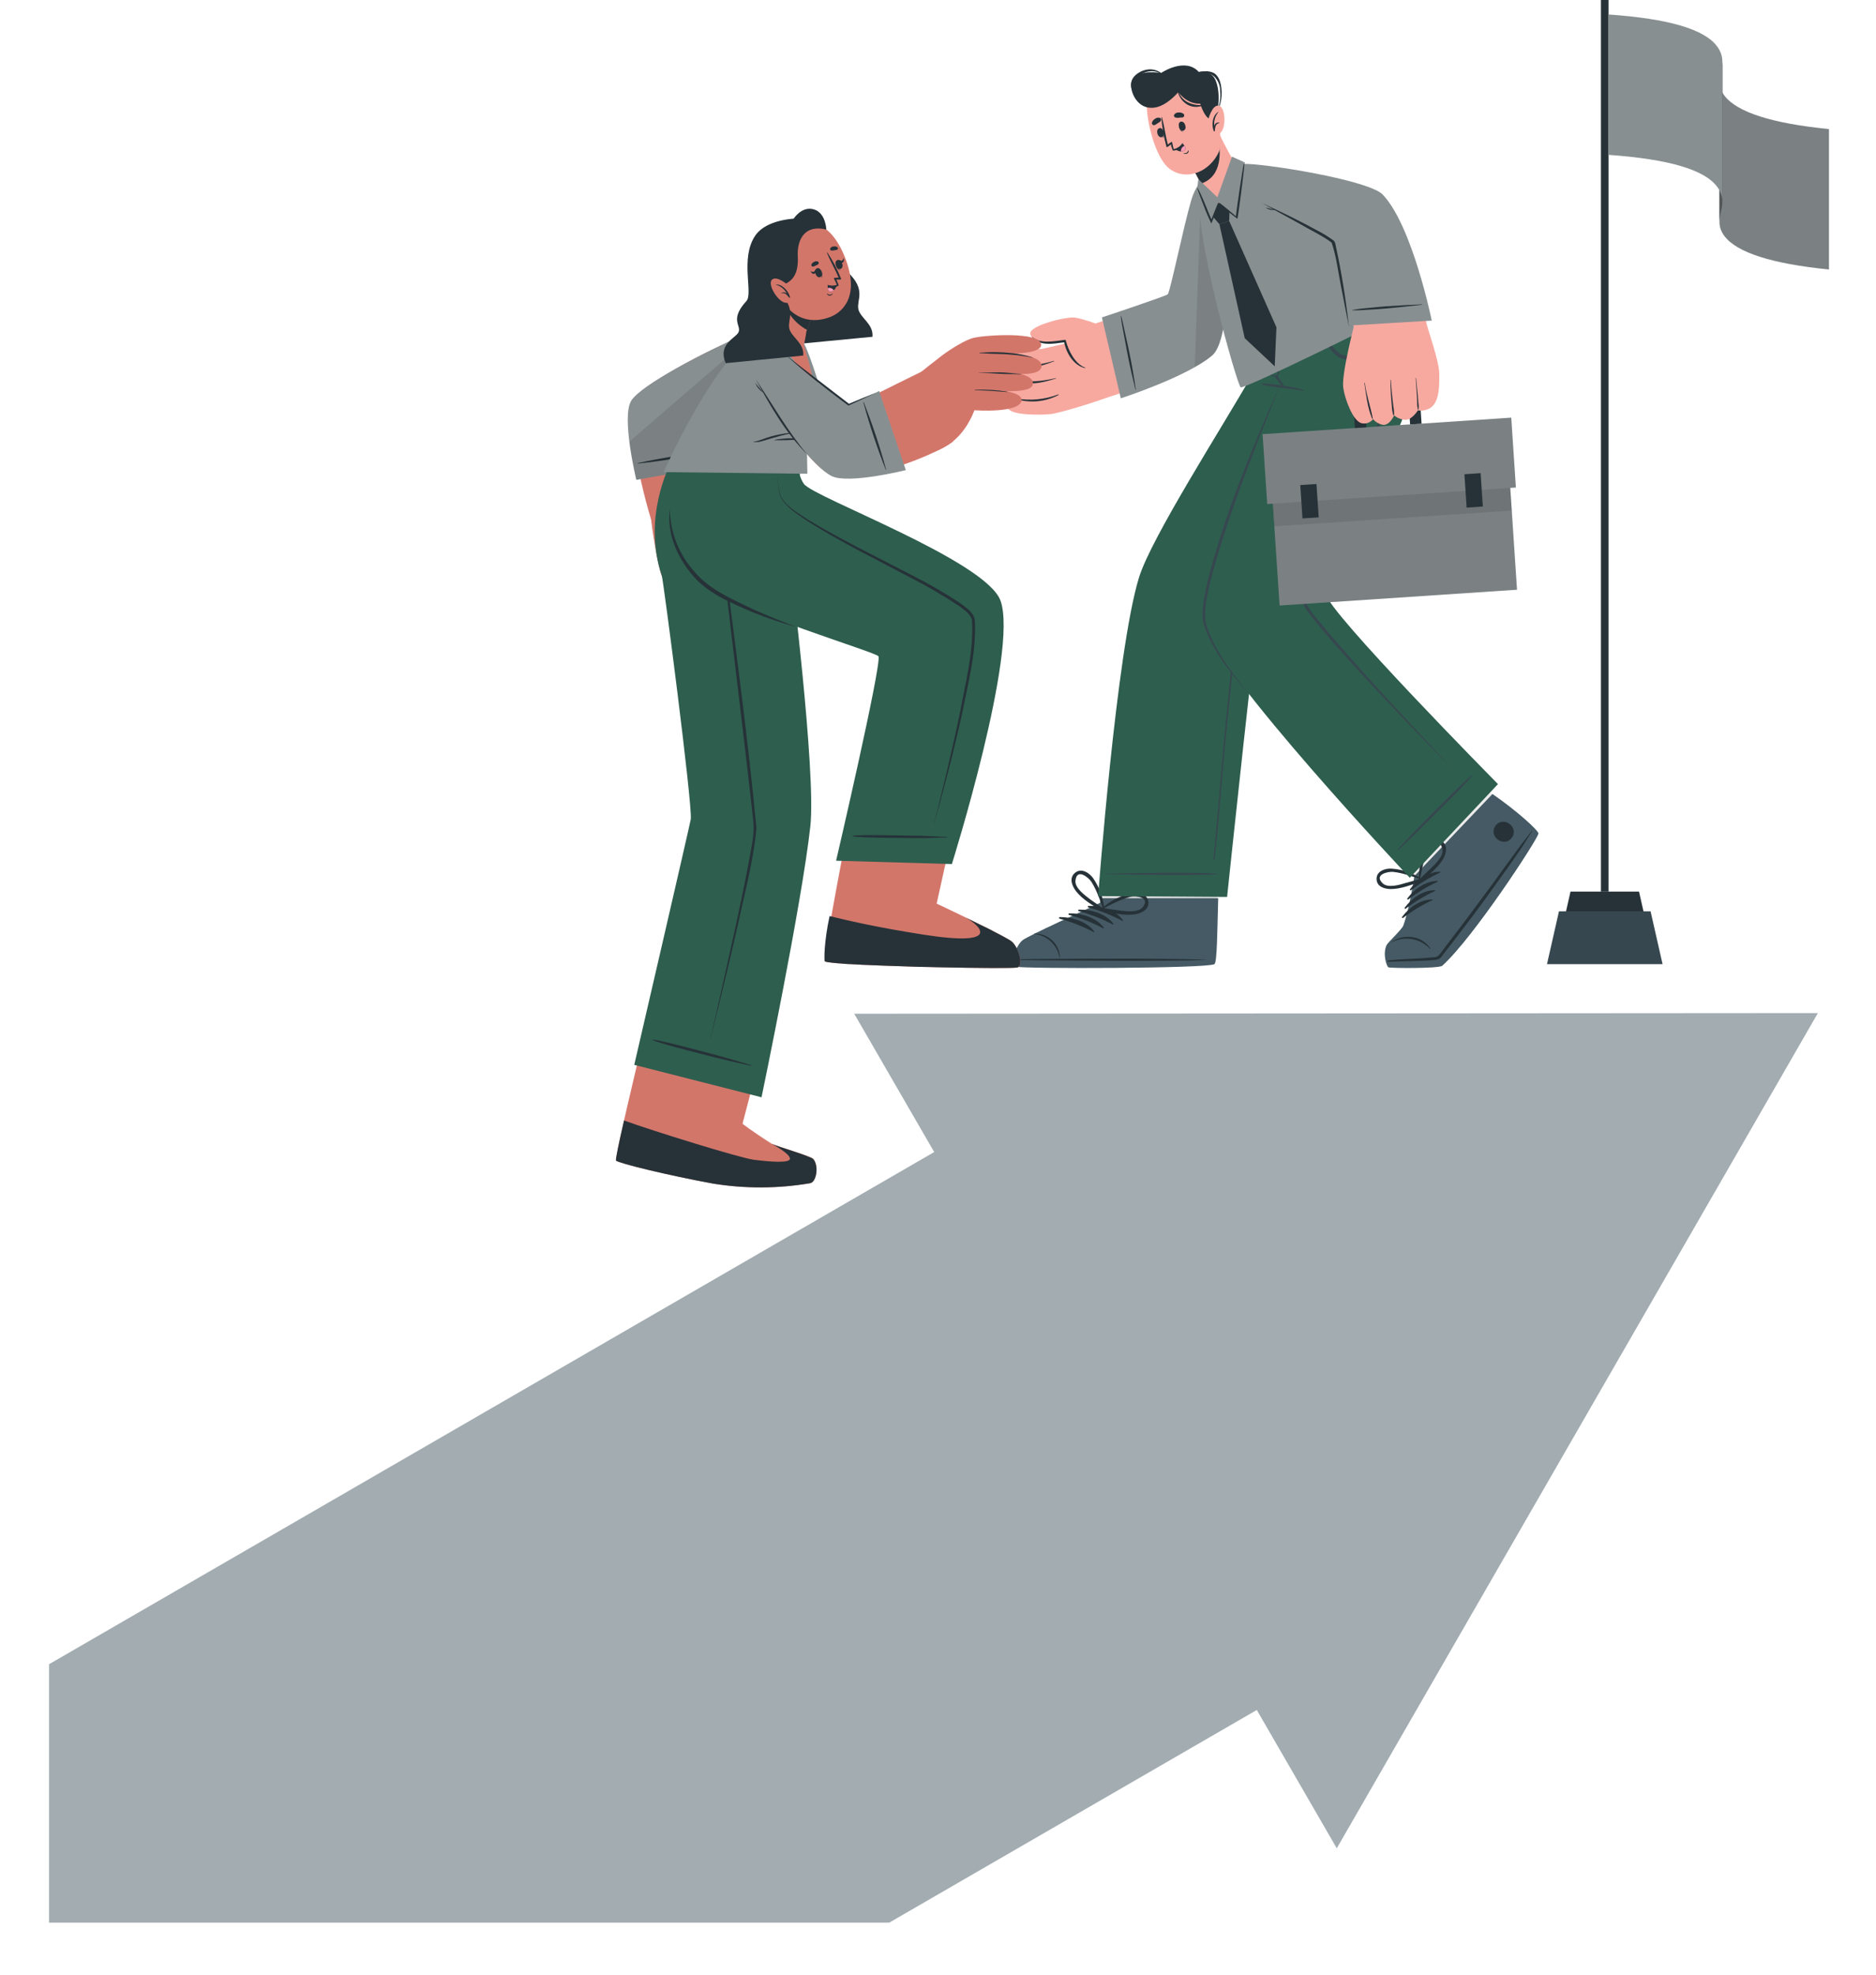 <?xml version="1.0" encoding="utf-8"?>
<svg xmlns="http://www.w3.org/2000/svg" fill="none" height="100%" overflow="visible" preserveAspectRatio="none" style="display: block;" viewBox="0 0 153 161" width="100%">
<g id="helping-a-partner/cuate">
<g id="Flag">
<path d="M131.188 0H130.566V72.691H131.188V0Z" fill="#263238" id="Vector"/>
<path d="M134.402 75.908H127.356L128.085 72.691H133.672L134.402 75.908Z" fill="#263238" id="Vector_2"/>
<path d="M135.593 78.604H126.167L127.144 74.299H134.616L135.593 78.604Z" fill="#37474F" id="Vector_3"/>
<path d="M140.236 18.067V6.623C140.232 6.823 140.261 7.022 140.324 7.212C140.395 7.418 140.499 7.611 140.63 7.785C141.633 9.136 144.495 10.064 149.164 10.523V21.971C144.495 21.502 141.633 20.584 140.63 19.233C140.499 19.059 140.395 18.865 140.324 18.66C140.262 18.468 140.232 18.268 140.236 18.067Z" fill="#888F91" id="Vector_4"/>
<g id="Group" opacity="0.1">
<path d="M140.236 18.067V6.623C140.232 6.823 140.261 7.022 140.324 7.212C140.395 7.418 140.499 7.611 140.63 7.785C141.633 9.136 144.495 10.064 149.164 10.523V21.971C144.495 21.502 141.633 20.584 140.63 19.233C140.499 19.059 140.395 18.865 140.324 18.66C140.262 18.468 140.232 18.268 140.236 18.067Z" fill="black" id="Vector_5"/>
</g>
<path d="M140.474 16.442C140.467 16.722 140.427 17 140.353 17.269C140.285 17.53 140.246 17.798 140.236 18.067V6.622C140.246 6.353 140.285 6.086 140.353 5.825C140.427 5.554 140.467 5.275 140.474 4.995C140.471 8.43 140.474 13.007 140.474 16.442Z" fill="#888F91" id="Vector_6"/>
<g id="Group_2" opacity="0.4">
<path d="M140.474 16.442C140.467 16.722 140.427 17 140.353 17.269C140.285 17.53 140.246 17.798 140.236 18.067V6.622C140.246 6.353 140.285 6.086 140.353 5.825C140.427 5.554 140.467 5.275 140.474 4.995C140.471 8.43 140.474 13.007 140.474 16.442Z" fill="black" id="Vector_7"/>
</g>
<path d="M140.467 4.995V16.442C140.468 16.22 140.43 16 140.353 15.791C140.277 15.592 140.174 15.403 140.047 15.231C139.005 13.828 136.095 12.975 131.195 12.626V1.182C136.078 1.524 139.009 2.377 140.044 3.787C140.171 3.957 140.274 4.145 140.35 4.343C140.427 4.552 140.467 4.772 140.467 4.995Z" fill="#888F91" id="Vector_8"/>
</g>
<g filter="url(#filter0_d_0_82)" id="Arrow">
<path d="M112.454 129.653L102.5 135.412H102.497L72.52 152.75H4V131.681L76.19 89.924L86.143 84.168L112.454 129.653Z" fill="#A2ACB1" id="Vector_9"/>
<path d="M109.022 146.687L148.259 78.594L69.668 78.649L109.022 146.687Z" fill="#A2ACB1" id="Vector_10"/>
</g>
<g id="character-2">
<path d="M83.144 78.757C83.655 78.923 98.268 78.796 98.821 78.431C99.033 78.297 99.147 76.168 99.192 73.593C99.192 73.036 100.306 64.069 100.306 64.069L90.538 64.128L89.773 73.648C89.773 73.648 84.199 76.197 83.632 76.656C83.066 77.116 82.633 78.591 83.144 78.757Z" fill="#F7A9A0" id="Vector_11"/>
<path d="M99.372 71.88C99.267 72.798 99.196 73.459 99.192 73.596C99.137 76.175 99.033 78.301 98.821 78.437C98.268 78.796 83.655 78.922 83.144 78.763C82.633 78.603 83.069 77.135 83.636 76.669C84.202 76.204 89.77 73.661 89.77 73.661L89.913 71.886L99.372 71.88Z" fill="#EBEBEB" id="Vector_12"/>
<path d="M82.874 78.812C83.401 78.988 98.473 78.968 99.046 78.603C99.264 78.467 99.277 75.882 99.352 73.225H89.75L89.718 73.606C88.383 74.257 83.893 76.263 83.395 76.656C82.812 77.122 82.35 78.639 82.874 78.812Z" fill="#455A64" id="Vector_13"/>
<path d="M83.089 78.21C85.615 78.144 95.813 78.118 98.313 78.245C98.333 78.245 98.333 78.262 98.313 78.262C95.813 78.382 85.615 78.323 83.089 78.262C83.037 78.249 83.037 78.213 83.089 78.21Z" fill="#263238" id="Vector_14"/>
<path d="M84.365 76.113C84.646 76.104 84.925 76.155 85.186 76.261C85.446 76.367 85.681 76.526 85.876 76.728C86.232 77.087 86.435 77.57 86.442 78.076C86.442 78.076 86.416 78.092 86.413 78.076C86.327 77.576 86.081 77.117 85.712 76.769C85.342 76.42 84.87 76.202 84.365 76.145C84.346 76.142 84.342 76.113 84.365 76.113Z" fill="#263238" id="Vector_15"/>
<path d="M88.77 73.853C89.78 73.837 90.955 74.179 91.584 75.019C91.606 75.051 91.561 75.084 91.531 75.071C90.647 74.608 89.714 74.241 88.751 73.977C88.738 73.971 88.728 73.961 88.721 73.948C88.714 73.936 88.712 73.922 88.714 73.908C88.716 73.894 88.723 73.881 88.733 73.871C88.743 73.861 88.756 73.855 88.77 73.853Z" fill="#263238" id="Vector_16"/>
<path d="M88.002 74.159C89.014 74.143 90.187 74.485 90.815 75.325C90.841 75.357 90.796 75.39 90.763 75.374C89.879 74.913 88.948 74.547 87.986 74.283C87.969 74.281 87.954 74.272 87.944 74.259C87.934 74.246 87.93 74.229 87.932 74.213C87.934 74.197 87.943 74.182 87.956 74.171C87.969 74.162 87.986 74.157 88.002 74.159Z" fill="#263238" id="Vector_17"/>
<path d="M87.211 74.465C88.22 74.449 89.392 74.791 90.024 75.631C90.047 75.66 90.001 75.696 89.972 75.68C89.087 75.217 88.155 74.852 87.191 74.589C87.175 74.586 87.16 74.577 87.15 74.564C87.141 74.551 87.137 74.534 87.139 74.517C87.142 74.501 87.151 74.486 87.164 74.477C87.178 74.467 87.194 74.463 87.211 74.465Z" fill="#263238" id="Vector_18"/>
<path d="M86.429 74.768C87.439 74.768 88.614 75.11 89.242 75.934C89.269 75.966 89.22 76.002 89.19 75.986C88.306 75.524 87.375 75.158 86.413 74.895C86.399 74.891 86.386 74.881 86.378 74.868C86.37 74.855 86.367 74.84 86.368 74.825C86.37 74.81 86.377 74.796 86.389 74.786C86.4 74.775 86.414 74.769 86.429 74.768Z" fill="#263238" id="Vector_19"/>
<path d="M87.754 72.655C88.301 73.358 89.135 73.801 89.855 74.283C89.871 74.293 89.89 74.298 89.91 74.299C89.929 74.3 89.949 74.296 89.966 74.288C89.984 74.281 90 74.269 90.012 74.253C90.024 74.238 90.033 74.221 90.037 74.201C90.053 74.201 90.069 74.201 90.069 74.172C89.993 73.244 89.674 72.353 89.145 71.587C88.819 71.147 88.184 70.734 87.673 71.16C87.162 71.587 87.435 72.228 87.754 72.655ZM87.709 71.818C87.806 70.718 88.8 71.561 89.011 71.893C89.15 72.113 89.273 72.341 89.382 72.577C89.598 73.066 89.788 73.566 89.952 74.075C89.627 73.808 89.255 73.573 88.907 73.319C88.5 73.003 87.653 72.407 87.709 71.802V71.818Z" fill="#263238" id="Vector_20"/>
<path d="M93.657 73.521C93.579 72.87 92.824 72.717 92.293 72.821C91.382 73.014 90.539 73.444 89.848 74.068C89.845 74.07 89.842 74.074 89.84 74.077C89.838 74.081 89.837 74.085 89.837 74.089C89.837 74.093 89.838 74.097 89.84 74.101C89.842 74.105 89.845 74.108 89.848 74.11C89.838 74.127 89.831 74.146 89.83 74.165C89.828 74.184 89.831 74.204 89.838 74.222C89.845 74.24 89.857 74.256 89.872 74.269C89.886 74.282 89.904 74.291 89.923 74.296C90.789 74.429 91.697 74.677 92.576 74.54C93.094 74.462 93.732 74.143 93.657 73.521ZM91.281 74.228C90.854 74.172 90.431 74.097 90.001 74.058C90.471 73.802 90.953 73.569 91.447 73.362C91.686 73.265 91.932 73.184 92.182 73.121C92.573 73.029 93.872 73.098 93.192 73.964C92.814 74.442 91.788 74.283 91.281 74.228Z" fill="#263238" id="Vector_21"/>
<path d="M110.484 24.552C110.484 24.552 113.036 28.261 111.633 32.292C109.234 39.172 103.142 46.917 102.953 47.803C102.513 49.89 100.078 73.124 100.078 73.124L89.561 73.059C89.561 73.059 91.043 53.074 92.895 47.077C93.908 43.805 99.687 34.831 102.181 30.452C102.406 30.061 101.878 28.368 101.878 28.368L110.484 24.552Z" fill="#2E5E4E" id="Vector_22"/>
<path d="M90.196 71.236C91.893 71.203 97.034 71.06 99.284 71.236C99.3 71.236 99.3 71.268 99.284 71.268C98.505 71.392 91.893 71.31 90.196 71.268C90.194 71.266 90.192 71.263 90.191 71.261C90.19 71.258 90.189 71.255 90.189 71.252C90.189 71.249 90.19 71.246 90.191 71.243C90.192 71.24 90.194 71.238 90.196 71.236Z" fill="#37474F" id="Vector_23"/>
<path d="M112.304 29.615C111.575 30.791 110.803 31.94 110.057 33.106C109.312 34.271 108.569 35.44 107.834 36.612C106.368 38.959 104.938 41.325 103.542 43.71C102.866 44.81 102.288 45.969 101.817 47.171C101.388 48.379 101.07 49.624 100.866 50.889C100.651 52.159 100.514 53.439 100.387 54.718C100.251 56.081 100.115 57.444 99.98 58.808C99.704 61.598 99.329 66.221 99.066 69.008L98.968 70.037C98.968 70.086 99.056 70.096 99.059 70.037C99.385 67.263 99.71 62.65 99.993 59.876L100.413 55.731C100.544 54.428 100.667 53.159 100.85 51.879C101.019 50.62 101.283 49.375 101.638 48.154C102.029 46.889 102.561 45.671 103.223 44.524C104.561 42.147 105.981 39.81 107.401 37.478C108.82 35.147 110.275 32.787 111.776 30.475C111.962 30.188 112.148 29.905 112.34 29.625C112.353 29.612 112.317 29.593 112.304 29.615Z" fill="#37474F" id="Vector_24"/>
<path d="M113.369 78.805C113.577 78.805 117.223 78.984 117.536 78.704C120.701 75.869 125.152 68.422 125.243 68.048C125.305 67.814 121.958 65.056 121.938 65.04C121.593 64.659 115.527 58.274 115.527 58.274L109.015 64.851L115.319 71.304L115.426 71.415C115.237 72.785 114.928 74.136 114.502 75.452C114.41 75.719 113.235 76.871 113.157 77.096C112.883 77.829 113.072 78.805 113.369 78.805Z" fill="#F7A9A0" id="Vector_25"/>
<path d="M113.369 78.805C113.577 78.805 117.224 78.984 117.539 78.701C120.701 75.869 125.152 68.422 125.243 68.045C125.305 67.81 121.958 65.059 121.938 65.04C121.592 64.614 121.216 64.215 120.812 63.845L114.407 70.376L115.306 71.297L115.417 71.405C115.226 72.775 114.915 74.126 114.489 75.442C114.397 75.709 113.222 76.865 113.144 77.086C112.884 77.829 113.072 78.805 113.369 78.805Z" fill="#EBEBEB" id="Vector_26"/>
<path d="M113.229 78.861C113.346 78.942 117.36 78.971 117.627 78.734C120.16 76.455 125.412 68.419 125.468 67.96C125.497 67.722 123.703 66.098 121.72 64.733L115.351 71.424C115.351 71.424 114.961 74.052 114.45 75.458C114.336 75.784 113.18 76.832 113.076 77.067C112.763 77.783 113.072 78.747 113.229 78.861Z" fill="#455A64" id="Vector_27"/>
<path d="M113.531 76.761C113.8 76.588 114.101 76.47 114.415 76.415C114.73 76.359 115.052 76.366 115.364 76.435C115.631 76.493 115.883 76.603 116.106 76.759C116.33 76.915 116.52 77.114 116.667 77.344C116.667 77.344 116.647 77.376 116.637 77.363C116.25 76.948 115.739 76.669 115.181 76.568C114.623 76.466 114.046 76.548 113.538 76.8C113.535 76.8 113.533 76.8 113.53 76.8C113.528 76.799 113.525 76.798 113.523 76.796C113.521 76.795 113.519 76.793 113.518 76.791C113.516 76.789 113.515 76.786 113.515 76.784C113.515 76.781 113.515 76.778 113.515 76.776C113.516 76.773 113.517 76.771 113.518 76.769C113.52 76.767 113.522 76.765 113.524 76.763C113.526 76.762 113.529 76.761 113.531 76.761Z" fill="#263238" id="Vector_28"/>
<path d="M121.997 67.289C122.667 66.469 123.95 67.511 123.27 68.335C122.589 69.158 121.323 68.097 121.997 67.289Z" fill="#263238" id="Vector_29"/>
<path d="M114.987 72.502C115.55 71.74 116.478 71.073 117.448 71.073C117.487 71.073 117.484 71.125 117.448 71.138C116.603 71.533 115.802 72.019 115.062 72.587C115.05 72.59 115.038 72.59 115.026 72.587C115.015 72.584 115.005 72.578 114.997 72.569C114.989 72.56 114.984 72.549 114.982 72.537C114.98 72.525 114.982 72.513 114.987 72.502Z" fill="#263238" id="Vector_30"/>
<path d="M114.772 73.254C115.335 72.495 116.263 71.825 117.233 71.825C117.272 71.825 117.269 71.877 117.233 71.89C116.388 72.285 115.588 72.771 114.847 73.339C114.835 73.342 114.823 73.343 114.812 73.339C114.8 73.336 114.79 73.33 114.782 73.321C114.774 73.312 114.769 73.301 114.767 73.289C114.765 73.277 114.767 73.265 114.772 73.254Z" fill="#263238" id="Vector_31"/>
<path d="M114.557 74.006C115.12 73.248 116.048 72.577 117.019 72.577C117.058 72.577 117.054 72.629 117.019 72.645C116.173 73.04 115.373 73.524 114.632 74.091C114.621 74.094 114.608 74.095 114.597 74.091C114.585 74.088 114.575 74.082 114.567 74.073C114.559 74.064 114.554 74.053 114.552 74.041C114.55 74.029 114.552 74.017 114.557 74.006Z" fill="#263238" id="Vector_32"/>
<path d="M114.342 74.761C114.905 74 115.833 73.329 116.804 73.329C116.843 73.329 116.839 73.384 116.804 73.397C115.958 73.792 115.158 74.276 114.417 74.843C114.406 74.848 114.393 74.849 114.382 74.846C114.37 74.844 114.359 74.838 114.351 74.829C114.343 74.82 114.337 74.809 114.336 74.796C114.334 74.784 114.336 74.772 114.342 74.761Z" fill="#263238" id="Vector_33"/>
<path d="M113.196 78.311C114.296 78.164 115.423 78.19 116.53 78.079L116.917 78.043C117.057 78.051 117.195 78.009 117.308 77.926C117.485 77.726 117.649 77.515 117.8 77.295L118.793 75.992C120.115 74.256 121.417 72.499 122.7 70.721C123.065 70.22 123.429 69.725 123.791 69.223C124.152 68.722 124.552 68.246 124.917 67.748C124.918 67.746 124.92 67.745 124.922 67.743C124.924 67.742 124.926 67.741 124.928 67.741C124.931 67.74 124.933 67.74 124.935 67.741C124.937 67.741 124.94 67.742 124.942 67.743C124.943 67.745 124.945 67.746 124.946 67.748C124.948 67.75 124.949 67.752 124.949 67.755C124.95 67.757 124.95 67.759 124.949 67.761C124.949 67.764 124.948 67.766 124.946 67.768C124.64 68.237 124.364 68.725 124.045 69.188C123.725 69.65 123.413 70.119 123.087 70.578C122.436 71.487 121.785 72.391 121.134 73.29C120.483 74.189 119.813 75.081 119.125 75.966C118.799 76.415 118.441 76.862 118.096 77.304C117.93 77.519 117.77 77.737 117.595 77.956C117.538 78.041 117.463 78.112 117.375 78.164C117.287 78.216 117.189 78.247 117.087 78.255C115.807 78.379 114.502 78.346 113.219 78.411C113.205 78.414 113.191 78.412 113.18 78.405C113.168 78.397 113.16 78.386 113.157 78.372C113.154 78.359 113.156 78.345 113.164 78.333C113.171 78.322 113.183 78.314 113.196 78.311Z" fill="#263238" id="Vector_34"/>
<path d="M113.424 72.482C114.277 72.482 115.101 72.127 115.902 71.883C115.919 71.876 115.934 71.865 115.945 71.85C115.957 71.836 115.966 71.82 115.97 71.802C115.975 71.784 115.975 71.765 115.971 71.747C115.967 71.729 115.959 71.712 115.947 71.698C115.951 71.696 115.953 71.693 115.955 71.689C115.957 71.686 115.958 71.682 115.958 71.678C115.958 71.674 115.957 71.67 115.955 71.667C115.953 71.663 115.951 71.661 115.947 71.659C115.208 71.164 114.351 70.873 113.463 70.815C112.945 70.793 112.255 71.03 112.268 71.665C112.281 72.3 112.929 72.479 113.424 72.482ZM112.773 72.02C112.008 71.294 113.229 71.043 113.61 71.082C113.855 71.11 114.099 71.152 114.339 71.209C114.834 71.338 115.322 71.491 115.801 71.668C115.4 71.766 115.013 71.896 114.616 71.994C114.14 72.141 113.193 72.421 112.77 72.02H112.773Z" fill="#263238" id="Vector_35"/>
<path d="M117.588 68.582C117.045 68.256 116.491 68.732 116.253 69.191C115.86 69.989 115.683 70.875 115.739 71.763C115.739 71.782 115.755 71.789 115.771 71.786C115.778 71.803 115.788 71.819 115.802 71.831C115.815 71.844 115.832 71.853 115.849 71.858C115.867 71.863 115.886 71.864 115.904 71.861C115.922 71.857 115.939 71.849 115.954 71.838C116.569 71.268 117.295 70.734 117.715 69.995C117.956 69.562 118.099 68.895 117.588 68.582ZM116.709 70.783C116.413 71.073 116.107 71.343 115.824 71.642C115.906 71.138 116.015 70.638 116.149 70.145C116.22 69.908 116.306 69.677 116.406 69.451C116.569 69.103 117.383 68.168 117.637 69.197C117.78 69.764 117.061 70.441 116.709 70.783Z" fill="#263238" id="Vector_36"/>
<path d="M114.977 71.564L122.169 63.926C122.169 63.926 108.26 49.835 108.153 48.454C108.055 47.233 115.387 33.506 115.527 30.403C115.612 28.554 113.864 25.432 112.073 23.846L101.879 28.375C102.489 29.529 103.405 30.493 104.526 31.162C104.526 31.162 97.412 46.585 98.255 50.88C98.994 54.614 114.977 71.564 114.977 71.564Z" fill="#2E5E4E" id="Vector_37"/>
<path d="M113.994 69.243C115.003 68.188 114.697 68.478 115.716 67.433C116.218 66.921 119.503 63.571 120.059 63.2C120.059 63.2 120.092 63.2 120.082 63.223C119.698 63.779 116.348 67.068 115.85 67.566C114.808 68.588 115.094 68.282 114.039 69.292C114.033 69.298 114.024 69.301 114.015 69.301C114.007 69.3 113.998 69.296 113.992 69.29C113.986 69.284 113.983 69.275 113.983 69.266C113.983 69.257 113.987 69.249 113.994 69.243Z" fill="#37474F" id="Vector_38"/>
<path d="M103.008 31.253C104.126 31.334 105.235 31.51 106.323 31.777C106.33 31.78 106.336 31.784 106.341 31.79C106.346 31.796 106.348 31.804 106.348 31.811C106.348 31.819 106.346 31.826 106.341 31.833C106.336 31.839 106.33 31.843 106.323 31.846C105.213 31.702 104.093 31.585 102.995 31.383C102.978 31.382 102.962 31.373 102.951 31.36C102.94 31.346 102.935 31.329 102.937 31.312C102.938 31.294 102.947 31.279 102.96 31.268C102.974 31.257 102.991 31.251 103.008 31.253Z" fill="#37474F" id="Vector_39"/>
<path d="M104.167 30.635C104.296 30.797 104.415 30.968 104.522 31.146C104.62 31.28 104.69 31.431 104.731 31.592C104.731 31.621 104.695 31.637 104.672 31.621C104.546 31.505 104.436 31.371 104.347 31.224C104.233 31.064 104.112 30.898 104.001 30.752C103.992 30.73 103.991 30.706 103.998 30.683C104.004 30.66 104.018 30.64 104.038 30.627C104.057 30.613 104.08 30.607 104.104 30.608C104.128 30.609 104.15 30.619 104.167 30.635Z" fill="#37474F" id="Vector_40"/>
<path d="M101.97 27.681C101.97 27.665 101.999 27.646 102.009 27.665C102.215 28.222 102.454 28.765 102.725 29.293C102.849 29.541 103.624 30.866 104.115 30.576C104.2 30.527 104.216 30.439 104.19 30.322C104.133 30.174 104.054 30.036 103.956 29.912C103.787 29.638 103.63 29.358 103.487 29.072C103.219 28.538 103.016 27.974 102.885 27.392C102.885 27.392 102.914 27.366 102.92 27.392C103.193 28.171 103.536 28.924 103.943 29.642C104.148 29.967 104.574 30.459 104.135 30.677C103.695 30.895 103.038 30.081 102.885 29.847C102.47 29.176 102.161 28.446 101.97 27.681Z" fill="#37474F" id="Vector_41"/>
<path d="M112.053 28.85C111.871 28.785 111.62 28.902 111.435 28.935C111.197 28.977 110.956 29.004 110.715 29.016C110.477 29.031 110.237 29.031 109.999 29.016C109.759 29.014 109.524 28.954 109.312 28.844C108.963 28.596 108.664 28.286 108.429 27.929C108.147 27.566 107.912 27.167 107.733 26.744C107.733 26.718 107.687 26.744 107.697 26.744C107.775 26.988 107.837 27.232 107.935 27.47C108.033 27.695 108.148 27.913 108.28 28.121C108.495 28.531 108.811 28.881 109.198 29.137C109.651 29.33 110.15 29.392 110.637 29.316C110.909 29.296 111.178 29.257 111.444 29.199C111.636 29.156 111.959 29.12 112.079 28.951C112.087 28.944 112.093 28.935 112.096 28.924C112.1 28.914 112.1 28.903 112.097 28.893C112.094 28.882 112.089 28.873 112.081 28.865C112.073 28.858 112.064 28.853 112.053 28.85Z" fill="#37474F" id="Vector_42"/>
<path d="M110.93 25.331C111.589 25.982 112.201 26.678 112.763 27.415C113.339 28.209 113.945 29.043 114.049 30.062C114.007 30.472 113.915 30.876 113.772 31.263C113.339 32.585 112.812 33.868 112.288 35.17C110.529 39.452 108.566 43.635 106.831 47.927C106.676 48.286 106.554 48.659 106.466 49.04C106.669 49.492 106.939 49.91 107.267 50.281C110.787 54.565 114.645 58.573 118.412 62.653C115.807 60.013 113.251 57.346 110.744 54.617C109.494 53.253 108.253 51.879 107.091 50.43C106.795 50.004 106.355 49.594 106.238 49.05C106.541 47.748 107.179 46.53 107.671 45.286C109.663 40.604 111.903 36.02 113.642 31.243C113.766 30.817 113.968 30.371 113.909 29.922C113.834 29.472 113.681 29.039 113.456 28.642C112.759 27.442 111.91 26.337 110.93 25.354V25.331Z" fill="#37474F" id="Vector_43"/>
<path d="M104.327 31.549C102.256 36.808 100.094 42.066 98.675 47.542C98.45 48.614 98.141 49.766 98.349 50.85C99.026 52.996 100.449 54.855 101.869 56.577C100.368 54.888 98.896 53.081 98.17 50.899C97.923 49.75 98.239 48.62 98.463 47.493C99.84 41.988 102.045 36.73 104.324 31.54L104.327 31.549Z" fill="#37474F" id="Vector_44"/>
<path d="M99.677 16.41C100.032 18.738 100.003 27.548 98.815 28.58C97.493 29.742 91.668 32.067 90.161 32.441C89.246 32.673 88.034 26.815 89.119 26.451C90.46 25.998 94.624 24.624 95.305 24.133C95.669 23.866 96.047 20.821 97.372 16.149C98.046 13.746 99.371 14.397 99.677 16.41Z" fill="#F7A9A0" id="Vector_45"/>
<path d="M90.376 32.377C89.77 32.627 86.517 33.679 85.658 33.764C84.798 33.848 82.311 33.871 82.187 33.22C82.063 32.569 82.789 32.5 82.789 32.5C82.789 32.5 81.738 32.347 81.672 31.68C81.607 31.012 82.744 30.944 82.744 30.944C82.744 30.944 81.672 30.709 81.656 30.039C81.64 29.368 82.793 29.488 82.793 29.488C82.793 29.488 81.816 29.319 82.024 28.762C82.288 28.088 84.075 28.606 85.016 28.437C85.231 28.404 89.304 27.424 89.304 27.424L90.376 32.377Z" fill="#F7A9A0" id="Vector_46"/>
<path d="M82.695 29.479C83.997 29.856 84.648 29.804 85.951 29.42C85.974 29.42 85.993 29.449 85.951 29.459C84.717 29.941 83.926 30.136 82.662 29.544C82.61 29.515 82.633 29.462 82.695 29.479Z" fill="#263238" id="Vector_47"/>
<path d="M82.639 30.911C84.039 31.185 84.736 31.123 86.117 30.83C86.136 30.83 86.146 30.856 86.117 30.862C84.785 31.266 83.991 31.442 82.626 30.983C82.574 30.98 82.574 30.898 82.639 30.911Z" fill="#263238" id="Vector_48"/>
<path d="M82.861 32.484C84.017 32.69 85.208 32.578 86.306 32.158C86.312 32.156 86.319 32.156 86.326 32.159C86.332 32.161 86.337 32.166 86.34 32.173C86.342 32.179 86.342 32.187 86.34 32.193C86.337 32.2 86.332 32.205 86.325 32.207C85.258 32.766 84.014 32.883 82.861 32.533C82.793 32.504 82.773 32.471 82.861 32.484Z" fill="#263238" id="Vector_49"/>
<path d="M90.102 26.666C90.102 26.666 88.402 25.972 87.634 25.891C86.866 25.809 83.9 26.571 84.026 27.219C84.193 28.059 85.98 27.961 86.866 27.795C86.866 27.795 87.243 29.749 88.549 29.948C89.855 30.146 90.102 26.666 90.102 26.666Z" fill="#F7A9A0" id="Vector_50"/>
<path d="M84.147 27.437C84.85 28.088 85.983 27.805 86.846 27.707C86.859 27.706 86.871 27.707 86.883 27.711C86.895 27.715 86.906 27.722 86.915 27.732C86.924 27.741 86.93 27.752 86.933 27.764C86.936 27.777 86.937 27.79 86.934 27.802C87.149 28.606 87.683 29.677 88.507 29.977C88.529 29.977 88.523 30.022 88.507 30.016C87.579 29.814 86.966 28.805 86.791 27.909C85.908 28.023 84.759 28.261 84.15 27.444C84.137 27.437 84.144 27.431 84.147 27.437Z" fill="#263238" id="Vector_51"/>
<path d="M89.868 25.878L91.408 32.474C91.408 32.474 96.848 30.713 98.877 28.968C100.387 27.665 100.345 19.867 99.922 16.595C99.499 13.323 97.786 14.169 97.154 16.318C96.523 18.467 95.438 23.778 95.24 23.989C95.1 24.142 89.868 25.878 89.868 25.878Z" fill="#888F91" id="Vector_52"/>
<path d="M92.108 28.759C92.004 28.261 91.899 27.766 91.782 27.268C91.665 26.77 91.584 26.268 91.44 25.783C91.439 25.78 91.436 25.777 91.433 25.775C91.43 25.773 91.426 25.771 91.422 25.771C91.418 25.771 91.415 25.773 91.412 25.775C91.408 25.777 91.406 25.78 91.404 25.783C91.46 26.268 91.564 26.76 91.652 27.239C91.74 27.717 91.841 28.258 91.938 28.769C92.13 29.778 92.362 30.778 92.606 31.774C92.606 31.8 92.642 31.774 92.638 31.774C92.489 30.762 92.316 29.759 92.108 28.759Z" fill="#263238" id="Vector_53"/>
<path d="M98.877 28.968C98.428 29.332 97.945 29.652 97.434 29.921L97.991 14.785C98.73 14.059 99.619 14.365 99.922 16.608C100.345 19.867 100.374 27.668 98.877 28.968Z" fill="black" id="Vector_54" opacity="0.1"/>
<path d="M101.191 31.579C101.631 31.677 113.795 25.686 113.805 25.572C113.815 25.458 106.642 14.827 101.504 13.483C100.023 13.098 98.069 14.134 97.835 15.485C97.288 18.676 100.918 31.517 101.191 31.579Z" fill="#888F91" id="Vector_55"/>
<path d="M100.28 17.162L99.346 16.413L98.906 17.643L99.45 18.278L100.247 18.011L100.28 17.162Z" fill="#263238" id="Vector_56"/>
<path d="M100.247 18.012L104.102 26.685L103.962 29.863L101.517 27.574L99.45 18.278L100.247 18.012Z" fill="#263238" id="Vector_57"/>
<path d="M122.912 35.878L103.549 37.164L104.36 49.366L123.722 48.08L122.912 35.878Z" fill="#888F91" id="Vector_58"/>
<path d="M122.912 35.878L103.549 37.164L104.36 49.366L123.722 48.08L122.912 35.878Z" fill="black" id="Vector_59" opacity="0.1"/>
<path d="M122.912 35.876L103.55 37.162L103.932 42.909L123.294 41.623L122.912 35.876Z" fill="black" id="Vector_60" opacity="0.1"/>
<path d="M123.252 34.05L102.973 35.397L103.352 41.092L123.63 39.745L123.252 34.05Z" fill="#888F91" id="Vector_61"/>
<path d="M123.252 34.05L102.973 35.397L103.352 41.092L123.63 39.745L123.252 34.05Z" fill="black" id="Vector_62" opacity="0.1"/>
<path d="M115.801 32.474L115.938 34.542L115.003 34.603L114.925 33.425L111.36 33.663L111.438 34.838L110.503 34.903L110.367 32.832L115.801 32.474Z" fill="#263238" id="Vector_63"/>
<path d="M107.367 39.46L106.045 39.548L106.225 42.267L107.548 42.179L107.367 39.46Z" fill="#263238" id="Vector_64"/>
<path d="M120.755 38.575L119.433 38.663L119.613 41.382L120.935 41.294L120.755 38.575Z" fill="#263238" id="Vector_65"/>
<path d="M102.543 13.499C104.272 13.658 111.522 14.97 112.581 15.908C114.186 17.334 116.051 24.663 116.335 26.356C116.458 27.095 110.669 27.887 110.474 27.108C110.35 26.581 109.598 20.447 109.266 19.945C108.934 19.444 104.158 16.849 101.517 15.713C99.01 14.616 98.877 13.167 102.543 13.499Z" fill="#F7A9A0" id="Vector_66"/>
<path d="M111.005 34.493C111.181 34.543 111.369 34.539 111.544 34.481C111.718 34.423 111.871 34.314 111.982 34.167C112.185 34.411 112.467 34.576 112.779 34.633C113.336 34.708 113.697 33.871 113.697 33.871C113.961 34.079 114.281 34.204 114.616 34.229C115.156 34.245 115.641 33.454 115.641 33.454C115.991 33.514 116.351 33.444 116.654 33.259C117.438 32.735 117.396 31.305 117.377 30.374C117.357 29.443 116.458 26.868 116.328 26.356L110.468 26.422C110.468 26.422 109.377 30.553 109.553 31.631C109.683 32.533 110.324 34.268 111.005 34.493Z" fill="#F7A9A0" id="Vector_67"/>
<path d="M111.9 34.118C111.513 33.194 111.422 32.204 111.272 31.221C111.272 31.201 111.304 31.195 111.308 31.221C111.441 32.197 111.77 33.138 111.959 34.109C111.959 34.112 111.959 34.116 111.958 34.12C111.958 34.124 111.956 34.128 111.954 34.131C111.951 34.134 111.948 34.137 111.945 34.139C111.942 34.141 111.938 34.142 111.934 34.143C111.93 34.143 111.927 34.143 111.923 34.142C111.919 34.142 111.915 34.14 111.912 34.138C111.909 34.135 111.906 34.133 111.904 34.129C111.902 34.126 111.901 34.122 111.9 34.118Z" fill="#263238" id="Vector_68"/>
<path d="M113.632 33.842C113.565 33.623 113.527 33.396 113.518 33.168C113.492 32.927 113.473 32.686 113.456 32.445C113.424 31.96 113.404 31.468 113.395 30.993C113.395 30.97 113.427 30.963 113.43 30.993C113.463 31.475 113.502 31.97 113.557 32.438C113.583 32.679 113.613 32.917 113.642 33.158C113.686 33.382 113.705 33.61 113.697 33.838C113.698 33.847 113.695 33.855 113.689 33.862C113.683 33.868 113.675 33.872 113.666 33.873C113.658 33.873 113.649 33.87 113.643 33.864C113.637 33.858 113.633 33.85 113.632 33.842Z" fill="#263238" id="Vector_69"/>
<path d="M115.651 33.422C115.593 33.223 115.568 33.016 115.579 32.809C115.579 32.591 115.557 32.37 115.547 32.158C115.521 31.715 115.495 31.276 115.456 30.836C115.456 30.832 115.457 30.828 115.46 30.825C115.464 30.822 115.468 30.82 115.472 30.82C115.476 30.82 115.48 30.822 115.483 30.825C115.487 30.828 115.488 30.832 115.488 30.836C115.531 31.286 115.583 31.732 115.622 32.178C115.641 32.399 115.658 32.617 115.677 32.829C115.711 33.027 115.711 33.23 115.677 33.428L115.651 33.422Z" fill="#263238" id="Vector_70"/>
<path d="M110.002 26.542L116.768 26.138C116.768 26.138 115.192 18.399 112.769 15.863C111.77 14.818 105.043 13.636 102.263 13.398C99.482 13.16 97.76 14.082 101.556 15.905C105.352 17.728 108.67 19.486 108.735 19.76C108.8 20.033 110.002 26.542 110.002 26.542Z" fill="#888F91" id="Vector_71"/>
<path d="M110.282 25.275C110.738 25.192 111.197 25.134 111.659 25.099C112.138 25.047 112.613 25.008 113.092 24.969C113.57 24.93 115.485 24.836 115.964 24.813C115.983 24.813 115.986 24.846 115.964 24.846C115.485 24.901 113.597 25.109 113.128 25.145C112.659 25.181 112.19 25.223 111.721 25.246C111.252 25.269 110.744 25.318 110.282 25.295C110.276 25.295 110.269 25.275 110.282 25.275Z" fill="#263238" id="Vector_72"/>
<path d="M110.425 26.516C110.425 26.516 110.002 26.552 109.995 26.548C109.771 25.438 109.566 24.328 109.344 23.214C109.123 22.101 108.98 20.857 108.602 19.779C107.908 19.242 106.648 18.637 105.893 18.187L102.924 16.559C104.467 17.259 105.994 18.002 107.482 18.819C107.93 19.049 108.358 19.313 108.765 19.61C108.83 19.674 108.876 19.756 108.898 19.845C109.383 22.056 109.751 24.292 110.002 26.542C109.963 26.542 110.425 26.519 110.419 26.519L110.425 26.516Z" fill="#263238" id="Vector_73"/>
<path d="M104.014 17.106C103.877 17.131 103.736 17.128 103.6 17.097C103.464 17.065 103.336 17.007 103.223 16.924C103.493 16.992 103.744 17.041 104.014 17.106Z" fill="#263238" id="Vector_74"/>
<path d="M99.297 16.615C100.091 16.471 100.873 14.912 100.97 13.805C100.97 13.73 100.602 13.124 100.182 12.369C99.932 11.91 99.658 11.392 99.446 10.901L96.695 12.988C97.137 13.524 97.512 14.112 97.812 14.739C97.841 14.807 97.862 14.878 97.877 14.951V14.987C97.991 15.394 98.528 16.755 99.297 16.615Z" fill="#F7A9A0" id="Vector_75"/>
<path d="M99.293 11.018C99.511 11.907 99.834 14.114 98.209 14.866C98.104 14.915 97.995 14.955 97.884 14.987C97.882 14.975 97.882 14.963 97.884 14.951C97.868 14.879 97.846 14.808 97.819 14.739C97.518 14.111 97.143 13.522 96.702 12.984L99.293 11.018Z" fill="#263238" id="Vector_76"/>
<path d="M98.271 7.013C99.072 7.96 99.857 11.366 99.397 12.402C98.71 13.906 96.91 14.798 95.458 13.818C94.006 12.838 93.114 8.413 93.706 7.4C94.566 5.909 97.086 5.61 98.271 7.013Z" fill="#F7A9A0" id="Vector_77"/>
<path d="M96.142 10.22C96.142 10.22 96.161 10.22 96.165 10.22C96.217 10.448 96.317 10.702 96.542 10.722C96.282 10.793 96.142 10.445 96.142 10.22Z" fill="#263238" id="Vector_78"/>
<path d="M96.278 9.927C96.636 9.803 96.858 10.529 96.529 10.643C96.2 10.757 95.976 10.034 96.278 9.927Z" fill="#263238" id="Vector_79"/>
<path d="M94.839 10.617C94.839 10.617 94.839 10.617 94.839 10.643C94.914 10.865 94.966 11.132 94.784 11.272C95.025 11.171 94.953 10.816 94.839 10.617Z" fill="#263238" id="Vector_80"/>
<path d="M94.572 10.445C94.204 10.529 94.4 11.262 94.742 11.184C95.083 11.106 94.882 10.373 94.572 10.445Z" fill="#263238" id="Vector_81"/>
<path d="M96.441 9.579C96.337 9.579 96.236 9.579 96.132 9.598C96.022 9.618 95.908 9.603 95.806 9.556C95.779 9.533 95.759 9.502 95.75 9.468C95.74 9.434 95.742 9.397 95.754 9.364C95.791 9.303 95.844 9.254 95.906 9.22C95.968 9.186 96.038 9.17 96.109 9.172C96.254 9.155 96.4 9.192 96.519 9.276C96.545 9.297 96.564 9.324 96.574 9.356C96.584 9.387 96.585 9.42 96.577 9.452C96.569 9.484 96.551 9.513 96.527 9.535C96.503 9.558 96.474 9.573 96.441 9.579Z" fill="#263238" id="Vector_82"/>
<path d="M94.188 10.191C94.279 10.142 94.367 10.087 94.452 10.028C94.553 9.963 94.641 9.924 94.693 9.81C94.703 9.776 94.702 9.739 94.69 9.705C94.678 9.672 94.655 9.643 94.624 9.624C94.56 9.595 94.488 9.584 94.418 9.592C94.348 9.6 94.281 9.627 94.224 9.67C94.094 9.739 93.995 9.856 93.947 9.995C93.94 10.027 93.942 10.06 93.952 10.09C93.963 10.121 93.981 10.148 94.007 10.168C94.032 10.189 94.062 10.202 94.094 10.206C94.126 10.21 94.159 10.204 94.188 10.191Z" fill="#263238" id="Vector_83"/>
<path d="M96.904 12.275C96.865 12.346 96.835 12.434 96.754 12.467C96.67 12.489 96.583 12.496 96.497 12.486C96.543 12.52 96.598 12.541 96.655 12.546C96.712 12.552 96.77 12.543 96.822 12.519C96.865 12.494 96.898 12.456 96.918 12.411C96.939 12.367 96.945 12.317 96.936 12.268L96.904 12.275Z" fill="#263238" id="Vector_84"/>
<path d="M96.467 11.675C96.438 11.782 96.387 11.881 96.318 11.967C96.248 12.053 96.162 12.123 96.064 12.174C95.978 12.22 95.886 12.253 95.79 12.271C95.773 12.274 95.755 12.274 95.738 12.271H95.686C95.673 12.273 95.66 12.27 95.649 12.263C95.638 12.257 95.629 12.247 95.624 12.236C95.622 12.228 95.622 12.22 95.624 12.213V12.193C95.546 12.037 95.49 11.77 95.49 11.77C95.438 11.822 95.165 12.066 95.136 11.975C94.915 11.188 94.775 10.381 94.719 9.566C94.719 9.54 94.755 9.536 94.761 9.566C94.97 10.292 95.048 11.05 95.246 11.78C95.344 11.692 95.454 11.617 95.572 11.558C95.601 11.558 95.689 12.079 95.722 12.154C95.868 12.125 96.007 12.066 96.13 11.982C96.253 11.897 96.358 11.789 96.438 11.662C96.438 11.662 96.467 11.656 96.467 11.675Z" fill="#263238" id="Vector_85"/>
<path d="M95.868 12.183C96 12.276 96.154 12.333 96.314 12.349C96.402 12.354 96.489 12.333 96.565 12.287C96.725 12.183 96.679 12.021 96.604 11.89C96.561 11.824 96.512 11.762 96.457 11.705C96.317 11.923 96.111 12.091 95.868 12.183Z" fill="#263238" id="Vector_86"/>
<path d="M96.314 12.349C96.402 12.354 96.489 12.333 96.565 12.287C96.725 12.183 96.679 12.021 96.604 11.89C96.511 11.923 96.432 11.986 96.38 12.07C96.327 12.153 96.304 12.252 96.314 12.349Z" fill="#FF9ABB" id="Vector_87"/>
<path d="M98.906 9.725C98.31 9.888 97.883 8.446 97.883 8.446C97.883 8.446 96.939 8.586 96.093 7.514C96.093 7.514 95.191 8.621 94.172 8.771C92.576 9.009 91.955 7.039 92.381 6.45C92.987 5.616 94.686 5.955 94.686 5.955C94.686 5.955 96.64 4.626 97.77 5.864C98.055 5.789 98.358 5.825 98.617 5.966C98.876 6.106 99.073 6.34 99.166 6.619C99.593 7.654 99.349 9.605 98.906 9.725Z" fill="#263238" id="Vector_88"/>
<path d="M98.151 8.54C97.693 8.614 97.225 8.532 96.819 8.309C96.601 8.187 96.415 8.014 96.278 7.805C96.141 7.596 96.056 7.356 96.031 7.107C96.031 7.081 95.986 7.088 95.989 7.107C96.003 7.371 96.076 7.628 96.201 7.86C96.325 8.093 96.5 8.295 96.712 8.452C96.921 8.599 97.165 8.687 97.419 8.71C97.673 8.732 97.929 8.687 98.16 8.579C98.183 8.576 98.177 8.537 98.151 8.54Z" fill="#263238" id="Vector_89"/>
<path d="M99.033 5.971C98.826 5.863 98.597 5.806 98.364 5.806C98.131 5.806 97.901 5.863 97.695 5.971C97.672 5.971 97.695 6.023 97.711 6.01C97.931 5.925 98.17 5.902 98.402 5.942C98.634 5.982 98.851 6.084 99.03 6.238C99.338 6.545 99.513 6.962 99.515 7.397C99.597 8.207 99.377 9.018 98.899 9.676C98.899 9.699 98.899 9.676 98.899 9.676C99.182 9.328 99.391 8.926 99.512 8.494C99.634 8.063 99.666 7.611 99.606 7.166C99.56 6.733 99.424 6.235 99.033 5.971Z" fill="#263238" id="Vector_90"/>
<path d="M94.771 6.007C94.478 5.766 94.108 5.641 93.729 5.655C93.273 5.684 92.844 5.88 92.524 6.206C92.399 6.34 92.312 6.505 92.271 6.684C92.229 6.863 92.236 7.049 92.29 7.225C92.428 7.629 92.7 7.974 93.062 8.201C92.757 7.973 92.53 7.657 92.41 7.296C92.361 7.125 92.359 6.943 92.406 6.771C92.453 6.599 92.545 6.443 92.674 6.32C93.198 5.838 94.117 5.574 94.732 6.066C94.74 6.071 94.749 6.073 94.758 6.071C94.767 6.069 94.775 6.064 94.781 6.056C94.786 6.048 94.788 6.039 94.786 6.029C94.784 6.02 94.779 6.012 94.771 6.007Z" fill="#263238" id="Vector_91"/>
<path d="M98.509 9.865C98.509 9.865 98.808 8.543 99.381 8.612C99.954 8.68 100.016 10.389 99.551 10.816C99.495 10.874 99.427 10.921 99.353 10.953C99.279 10.985 99.198 11.001 99.118 11.001C99.037 11.001 98.957 10.985 98.882 10.953C98.808 10.921 98.74 10.874 98.684 10.816L98.509 9.865Z" fill="#F7A9A0" id="Vector_92"/>
<path d="M99.397 9.103C99.257 9.263 99.152 9.45 99.089 9.652C99.026 9.854 99.005 10.068 99.03 10.279C99.035 10.231 99.052 10.185 99.078 10.144C99.103 10.103 99.138 10.068 99.179 10.042C99.219 10.016 99.266 10 99.314 9.994C99.362 9.988 99.41 9.993 99.456 10.008C99.456 10.008 99.456 10.031 99.456 10.034C99.38 10.041 99.308 10.071 99.25 10.12C99.192 10.169 99.15 10.235 99.131 10.308C99.097 10.431 99.079 10.558 99.075 10.686C99.075 10.728 99 10.735 98.997 10.686C98.779 10.207 98.88 9.364 99.397 9.103Z" fill="#263238" id="Vector_93"/>
<path d="M97.734 14.609L99.284 16.081L100.475 12.773L101.452 13.212C101.452 13.212 100.925 17.839 100.837 17.683L99.381 16.471L98.805 18.044L97.649 15.29L97.734 14.609Z" fill="#888F91" id="Vector_94"/>
<path d="M98.15 16.716C97.975 16.253 97.783 15.794 97.629 15.325C97.631 15.323 97.633 15.32 97.635 15.319C97.638 15.317 97.641 15.316 97.644 15.316C97.647 15.316 97.65 15.317 97.653 15.319C97.655 15.32 97.657 15.323 97.659 15.325C97.945 15.716 98.61 17.481 98.798 17.891C98.821 17.823 99.355 16.484 99.371 16.494C99.645 16.667 100.71 17.546 100.794 17.634C100.876 16.898 101.305 13.955 101.465 13.225C101.467 13.222 101.469 13.219 101.472 13.217C101.475 13.215 101.479 13.214 101.483 13.214C101.487 13.214 101.49 13.215 101.494 13.217C101.497 13.219 101.499 13.222 101.501 13.225C101.471 13.971 100.947 17.836 100.918 17.839C100.386 17.438 99.875 17.01 99.388 16.556C99.227 17.124 99.028 17.68 98.792 18.22C98.552 17.73 98.338 17.228 98.15 16.716Z" fill="#263238" id="Vector_95"/>
</g>
<g id="character-1">
<path d="M61.219 27.115C56.241 29.183 51.777 31.706 51.585 33.301C51.311 35.597 52.633 41.49 53.727 44.117C54.053 44.889 60.001 42.268 59.659 41.441C59.246 40.445 57.211 34.604 57.201 34.509C57.178 34.278 61.567 30.176 62.71 29.183C64.803 27.363 63.716 26.076 61.219 27.115Z" fill="#D3766A" id="Vector_96"/>
<path d="M53.096 42.229C53.141 42.922 53.633 46.084 53.965 46.934C54.297 47.783 55.437 50.154 56.114 49.965C56.791 49.776 56.511 49.053 56.511 49.053C56.511 49.053 57.162 49.981 57.813 49.727C58.464 49.473 58.009 48.366 58.009 48.366C58.009 48.366 58.735 49.272 59.376 48.972C60.017 48.672 59.376 47.637 59.376 47.637C59.376 47.637 60.001 48.493 60.428 48.025C60.939 47.461 59.611 46.009 59.311 45.045C59.246 44.827 58.259 40.507 58.259 40.507L53.096 42.229Z" fill="#D3766A" id="Vector_97"/>
<path d="M59.418 47.728C58.442 46.66 58.201 46.022 57.95 44.622C57.95 44.593 57.901 44.593 57.904 44.622C58.025 46.019 58.214 46.859 59.37 47.777C59.425 47.822 59.464 47.777 59.418 47.728Z" fill="#263238" id="Vector_98"/>
<path d="M58.087 48.451C57.172 47.253 56.902 46.566 56.531 45.117C56.531 45.097 56.491 45.117 56.495 45.117C56.739 46.569 56.947 47.396 58.018 48.48C58.067 48.536 58.129 48.506 58.087 48.451Z" fill="#263238" id="Vector_99"/>
<path d="M56.495 48.982C55.758 47.981 55.308 46.8 55.192 45.563C55.19 45.557 55.186 45.552 55.181 45.549C55.176 45.545 55.171 45.543 55.164 45.543C55.158 45.543 55.153 45.545 55.148 45.549C55.143 45.552 55.139 45.557 55.137 45.563C55.111 46.837 55.587 48.071 56.462 48.998C56.514 49.07 56.547 49.056 56.495 48.982Z" fill="#263238" id="Vector_100"/>
<path d="M58.276 39.611C58.977 40.132 59.637 40.704 60.252 41.324C60.783 41.943 61.909 44.977 61.268 45.26C60.438 45.622 59.444 43.997 59.06 43.137C59.06 43.137 57.142 43.974 56.175 42.965C55.209 41.956 58.276 39.611 58.276 39.611Z" fill="#D3766A" id="Vector_101"/>
<path d="M61.007 45.283C60.014 45.068 59.581 43.909 59.148 43.102C59.142 43.089 59.134 43.079 59.123 43.07C59.112 43.062 59.099 43.057 59.086 43.055C59.072 43.052 59.059 43.053 59.046 43.058C59.033 43.062 59.021 43.069 59.011 43.079C58.184 43.378 56.931 43.557 56.176 43.02C56.153 43.02 56.127 43.02 56.146 43.053C56.882 43.74 58.126 43.661 59.011 43.277C59.444 44.111 59.926 45.257 61.004 45.293C61.011 45.306 61.014 45.286 61.007 45.283Z" fill="#263238" id="Vector_102"/>
<path d="M58.373 37.977L51.897 39.12C51.897 39.12 50.641 33.933 51.497 32.644C52.353 31.354 57.27 28.782 60.841 27.206C63.817 25.904 65.074 27.275 62.694 29.524C59.812 32.25 57.305 34.438 57.322 34.545C57.338 34.653 58.373 37.977 58.373 37.977Z" fill="#888F91" id="Vector_103"/>
<path d="M57.722 36.876C57.727 36.876 57.732 36.874 57.736 36.871C57.739 36.867 57.742 36.862 57.742 36.857C57.742 36.852 57.739 36.847 57.736 36.843C57.732 36.839 57.727 36.837 57.722 36.837C55.803 37.04 53.897 37.348 52.011 37.759C51.992 37.759 52.011 37.798 52.011 37.794C53.93 37.593 55.837 37.286 57.722 36.876Z" fill="#263238" id="Vector_104"/>
<path d="M57.325 34.526C57.341 34.633 58.367 37.977 58.367 37.977L51.897 39.12C51.897 39.12 51.529 37.599 51.327 36.001L61.997 26.799C64.1 26.301 64.732 27.594 62.694 29.521C59.822 32.224 57.325 34.405 57.325 34.526Z" fill="#020100" id="Vector_105" opacity="0.1"/>
<path d="M66.057 96.466C63.446 96.908 60.779 96.918 58.165 96.495C54.515 95.827 50.481 94.841 50.24 94.623C50.051 94.47 53.489 80.469 53.489 80.469L62.98 82.345L60.597 91.461L60.565 91.621C60.565 91.621 61.31 92.217 62.899 93.223C63.185 93.402 66.122 94.248 66.331 94.483C66.806 95.04 66.594 96.387 66.057 96.466Z" fill="#D3766A" id="Vector_106"/>
<path d="M66.057 96.466C63.446 96.908 60.78 96.919 58.165 96.498C54.515 95.831 50.478 94.844 50.243 94.623C50.181 94.571 50.468 93.21 50.894 91.35C53.226 92.2 60.421 94.427 61.489 94.554C62.717 94.707 64.569 94.88 64.419 94.411C64.296 94.004 63.218 93.405 62.951 93.265C63.456 93.49 66.125 94.268 66.321 94.492C66.803 95.039 66.594 96.387 66.057 96.466Z" fill="#263238" id="Vector_107"/>
<path d="M65.145 38.042C65.145 38.042 65.836 44.619 64.462 46.1C64.462 46.1 66.568 62.933 66.09 67.348C65.409 73.612 62.108 89.459 62.108 89.459L51.728 86.815C51.728 86.815 56.286 67.159 56.338 66.785C56.478 65.541 54.102 47.321 53.978 46.953C52.366 42.226 54.629 37.915 54.629 37.915L65.145 38.042Z" fill="#2E5E4E" id="Vector_108"/>
<path d="M61.268 86.841C59.907 86.447 60.291 86.535 58.94 86.164C58.269 85.978 53.877 84.784 53.216 84.757C53.216 84.757 53.193 84.787 53.216 84.793C53.805 85.093 58.227 86.187 58.898 86.353C60.275 86.678 59.874 86.574 61.264 86.893C61.281 86.9 61.304 86.848 61.268 86.841Z" fill="#263238" id="Vector_109"/>
<path d="M57.924 84.757C58.656 81.593 59.36 78.421 60.053 75.25C60.398 73.661 60.73 72.073 61.03 70.48C61.222 69.292 61.57 68.1 61.43 66.899C60.854 61.543 59.617 51.596 59.028 46.387C57.65 44.108 58.249 41.23 58.998 38.836C58.318 41.213 57.79 44.075 59.158 46.299C60.069 53.354 61.02 60.423 61.694 67.508C61.46 70.148 60.75 72.717 60.203 75.302C59.487 78.47 58.709 81.625 57.924 84.777V84.757Z" fill="#263238" id="Vector_110"/>
<path d="M65.842 60.283L54.639 37.915L65.145 38.042C65.145 38.042 65.836 44.619 64.462 46.1C64.462 46.1 65.347 53.709 65.842 60.283Z" fill="#2E5E4E" id="Vector_111"/>
<path d="M82.978 78.874C82.463 79.037 67.812 78.744 67.262 78.379C67.05 78.242 69.492 65.681 69.492 65.681L78.143 65.749L76.391 73.671C76.391 73.671 81.949 76.276 82.512 76.758C83.076 77.24 83.492 78.715 82.978 78.874Z" fill="#D3766A" id="Vector_112"/>
<path d="M82.978 78.874C82.753 78.946 79.797 78.929 76.508 78.858L75.857 78.841C75.297 78.841 74.731 78.816 74.168 78.799L73.516 78.776L72.865 78.754L71.888 78.718L71.286 78.695L70.71 78.669C70.427 78.669 70.159 78.646 69.902 78.63L69.394 78.604C69.069 78.604 68.785 78.568 68.528 78.545C68.398 78.545 68.274 78.529 68.164 78.516C67.884 78.493 67.659 78.467 67.513 78.441C67.43 78.431 67.348 78.409 67.272 78.376C67.197 78.327 67.21 76.748 67.659 74.684C69.072 75.032 71.374 75.582 75.323 76.201C81.819 77.214 79.901 75.442 78.804 74.834L78.771 74.817L78.977 74.915L79.012 74.931L79.387 75.117L79.797 75.319C80.025 75.429 80.253 75.54 80.468 75.644C80.683 75.748 80.897 75.856 81.096 75.97L81.438 76.146C81.493 76.172 81.545 76.204 81.597 76.23L81.806 76.341C81.952 76.419 82.079 76.491 82.19 76.556C82.216 76.568 82.241 76.582 82.265 76.598C82.355 76.648 82.441 76.705 82.522 76.767C83.069 77.233 83.492 78.715 82.978 78.874Z" fill="#263238" id="Vector_113"/>
<path d="M77.632 70.445L68.19 70.171C68.19 70.171 71.882 54.325 71.651 53.514C71.56 53.188 60.288 49.906 57.217 47.569C53.486 44.723 54.652 37.915 54.652 37.915L65.155 38.042C65.134 38.547 65.279 39.044 65.569 39.458C66.363 40.559 80.403 45.697 81.597 48.969C83.085 53.078 77.632 70.445 77.632 70.445Z" fill="#2E5E4E" id="Vector_114"/>
<path d="M54.626 41.535C54.664 43.441 55.399 45.268 56.69 46.67C57.924 48.109 59.744 48.864 61.424 49.675C62.583 50.193 63.762 50.668 64.953 51.117C63.723 50.782 62.514 50.372 61.333 49.89C59.584 49.135 57.699 48.366 56.449 46.865C55.199 45.364 54.395 43.489 54.622 41.535H54.626Z" fill="#263238" id="Vector_115"/>
<path d="M63.482 38.817C63.419 39.404 63.501 39.997 63.719 40.546C64.234 41.382 65.152 41.871 65.953 42.401C68.268 43.828 71.814 45.56 74.269 46.843C75.68 47.549 77.048 48.341 78.365 49.213C78.823 49.568 79.452 49.962 79.507 50.609C79.641 53.182 78.947 55.718 78.456 58.222C77.775 61.295 76.981 64.34 76.124 67.364C76.899 64.32 77.629 61.26 78.277 58.183C78.726 55.699 79.416 53.178 79.276 50.645C79.211 50.056 78.654 49.753 78.225 49.411C76.918 48.544 75.562 47.754 74.164 47.044C71.387 45.566 68.551 44.189 65.888 42.506C65.097 41.949 64.179 41.431 63.68 40.552C63.473 39.995 63.405 39.396 63.482 38.807V38.817Z" fill="#263238" id="Vector_116"/>
<path d="M77.257 68.237C75.955 68.185 76.32 68.172 75.004 68.139C74.353 68.139 70.121 68.019 69.531 68.139C69.531 68.139 69.531 68.175 69.531 68.178C70.13 68.325 74.36 68.325 75.004 68.325C76.307 68.325 75.942 68.302 77.257 68.279C77.257 68.292 77.274 68.24 77.257 68.237Z" fill="#263238" id="Vector_117"/>
<path d="M67.076 19.106C65.823 20.978 67.044 22.362 66.474 22.977C64.983 24.605 66.148 25.022 65.78 25.582C65.455 26.054 64.103 26.539 64.751 28.072L71.156 27.457C71.247 26.386 70.137 25.924 70 25.178C69.863 24.432 70.674 23.615 69.111 22.163C68.099 21.245 67.678 18.207 67.076 19.106Z" fill="#263238" id="Vector_118"/>
<path d="M65.803 36.105L65.846 38.625L54.124 38.491C54.124 38.491 57.862 29.977 61.541 27.19C63.632 25.604 64.95 26.776 65.702 28.268C65.894 28.642 67.262 32.256 67.246 33.767C67.225 34.247 67.082 34.715 66.829 35.124C66.577 35.533 66.224 35.871 65.803 36.105Z" fill="#888F91" id="Vector_119"/>
<path d="M64.413 35.294C63.906 35.344 63.404 35.437 62.912 35.571C62.668 35.639 62.427 35.72 62.189 35.812L61.828 35.932C61.703 35.978 61.573 36.006 61.44 36.014C61.44 36.014 61.44 36.033 61.44 36.036C61.565 36.046 61.69 36.046 61.815 36.036C61.935 36.021 62.053 35.996 62.169 35.961C62.417 35.893 62.661 35.812 62.912 35.743C63.41 35.597 63.911 35.453 64.419 35.352C64.442 35.336 64.436 35.291 64.413 35.294Z" fill="#263238" id="Vector_120"/>
<path d="M65.66 35.802C65.244 35.752 64.825 35.728 64.406 35.73C64.198 35.73 63.99 35.75 63.781 35.773L63.482 35.808C63.374 35.808 63.267 35.857 63.156 35.87C63.156 35.87 63.156 35.893 63.156 35.89C63.26 35.89 63.364 35.89 63.482 35.89H63.807C64.016 35.89 64.224 35.89 64.432 35.873C64.852 35.873 65.266 35.851 65.686 35.851C65.683 35.841 65.679 35.805 65.66 35.802Z" fill="#263238" id="Vector_121"/>
<path d="M63.228 26.907C63.251 27.144 64.139 28.772 65.181 28.86C65.523 28.89 65.764 27.027 65.764 27.027L65.813 26.894L66.503 25.028L64.439 23.276L64.136 23.042C64.136 23.042 63.983 23.563 63.811 24.217L63.781 24.312C63.781 24.348 63.759 24.38 63.752 24.416L63.664 24.712C63.645 24.787 63.625 24.862 63.605 24.943C63.586 25.025 63.566 25.1 63.544 25.181C63.398 25.748 63.292 26.325 63.228 26.907Z" fill="#D3766A" id="Vector_122"/>
<path d="M63.807 24.221C63.929 24.786 64.172 25.319 64.52 25.781C64.868 26.243 65.312 26.624 65.823 26.897L66.513 25.031L64.449 23.28L64.146 23.045C64.146 23.045 63.993 23.566 63.807 24.221Z" fill="#263238" id="Vector_123"/>
<path d="M63.228 26.907C63.228 27.47 65.943 31.139 66.253 31.052C66.422 31.012 65.566 28.147 65.566 28.147L63.228 26.907Z" fill="#D3766A" id="Vector_124"/>
<path d="M61.392 29.772C63.866 34.806 66.601 38.706 68.32 38.888C70.599 39.152 75.711 37.381 77.661 36.046C78.351 35.574 76.098 29.86 75.294 30.234C74.317 30.7 69.326 33.2 69.219 33.217C68.987 33.249 64.641 29.71 63.478 28.697C61.538 27.014 60.291 27.538 61.392 29.772Z" fill="#D3766A" id="Vector_125"/>
<path d="M73.809 31.4C73.809 31.4 75.613 29.902 76.837 28.977C77.521 28.463 78.775 27.675 79.442 27.535C80.451 27.311 84.821 27.024 84.915 28.082C84.997 29.039 81.213 28.808 81.213 28.808C81.213 28.808 85.052 28.704 84.941 29.876C84.831 31.048 80.588 30.202 80.588 30.202C80.588 30.202 84.534 30.182 84.228 31.371C83.997 32.273 80.113 31.735 80.113 31.735C80.113 31.735 83.509 31.735 83.31 32.679C83.092 33.712 79.475 33.445 79.475 33.445C78.573 35.724 77.195 36.456 76.17 36.853C75.926 36.967 73.809 31.4 73.809 31.4Z" fill="#D3766A" id="Vector_126"/>
<path d="M79.888 28.759C80.341 28.733 80.797 28.701 81.246 28.71C81.695 28.72 82.151 28.75 82.597 28.802C83.184 28.862 83.763 28.988 84.323 29.176C83.307 28.973 82.275 28.864 81.239 28.851C80.79 28.851 80.338 28.805 79.888 28.795C79.862 28.776 79.879 28.763 79.888 28.759Z" fill="#263238" id="Vector_127"/>
<path d="M79.817 30.39C80.396 30.39 80.966 30.345 81.545 30.358C82.125 30.371 82.662 30.436 83.235 30.488C83.281 30.488 83.264 30.517 83.219 30.514C82.646 30.485 82.112 30.514 81.539 30.475C80.966 30.436 80.39 30.407 79.817 30.404C79.807 30.404 79.81 30.39 79.817 30.39Z" fill="#263238" id="Vector_128"/>
<path d="M79.504 31.777C80.388 31.738 81.274 31.791 82.148 31.934C82.193 31.934 82.167 31.966 82.122 31.963C81.246 31.895 80.556 31.833 79.517 31.81C79.491 31.807 79.488 31.781 79.504 31.777Z" fill="#263238" id="Vector_129"/>
<path d="M71.703 31.891L73.875 38.328C73.875 38.328 69.261 39.478 67.854 38.827C66.448 38.175 63.296 34.268 61.668 30.71C60.04 27.151 61.3 26.607 64.315 29.186C67.33 31.765 69.118 33.018 69.222 32.985C69.326 32.953 71.703 31.891 71.703 31.891Z" fill="#888F91" id="Vector_130"/>
<path d="M70.446 32.8C70.445 32.796 70.442 32.794 70.439 32.791C70.436 32.789 70.432 32.788 70.428 32.788C70.424 32.788 70.421 32.789 70.417 32.791C70.414 32.794 70.412 32.796 70.41 32.8C70.918 34.66 71.527 36.492 72.234 38.286C72.235 38.29 72.237 38.292 72.241 38.295C72.244 38.297 72.248 38.298 72.251 38.298C72.255 38.298 72.259 38.297 72.262 38.295C72.265 38.292 72.268 38.29 72.269 38.286C71.763 36.425 71.154 34.594 70.446 32.8Z" fill="#263238" id="Vector_131"/>
<path d="M71.703 31.892C71.091 32.188 69.857 32.767 69.238 33.047C69.196 33.07 69.209 33.07 69.17 33.047C67.359 31.737 65.62 30.331 63.96 28.834C64.393 29.189 64.84 29.524 65.279 29.87C66.116 30.521 68.392 32.269 69.261 32.937H69.193C69.818 32.67 71.081 32.155 71.713 31.904L71.703 31.892Z" fill="#263238" id="Vector_132"/>
<path d="M61.629 30.908C62.99 32.946 64.257 35.187 65.842 37.055C64.071 35.304 62.814 33.08 61.629 30.908Z" fill="#263238" id="Vector_133"/>
<path d="M61.6 31.224C61.818 31.494 62.036 31.742 62.251 32.012C61.956 31.825 61.728 31.549 61.6 31.224Z" fill="#263238" id="Vector_134"/>
<path d="M69.013 21.255C70.189 24.54 68.362 25.614 67.646 25.868C66.995 26.096 64.784 26.796 63.273 23.651C61.763 20.506 62.931 18.933 64.364 18.318C65.797 17.702 67.838 17.956 69.013 21.255Z" fill="#D3766A" id="Vector_135"/>
<path d="M68.245 20.375C68.167 20.392 68.087 20.404 68.007 20.411C67.926 20.439 67.838 20.439 67.757 20.411C67.733 20.396 67.715 20.375 67.706 20.349C67.697 20.323 67.696 20.294 67.705 20.268C67.728 20.218 67.765 20.176 67.811 20.146C67.857 20.116 67.91 20.098 67.965 20.095C68.076 20.072 68.192 20.091 68.291 20.148C68.308 20.163 68.322 20.183 68.33 20.205C68.337 20.227 68.339 20.252 68.334 20.275C68.33 20.298 68.319 20.319 68.303 20.337C68.288 20.355 68.267 20.368 68.245 20.375Z" fill="#263238" id="Vector_136"/>
<path d="M66.337 21.733C66.415 21.707 66.484 21.668 66.558 21.635C66.641 21.612 66.713 21.561 66.764 21.492C66.776 21.468 66.78 21.44 66.774 21.414C66.769 21.387 66.755 21.363 66.734 21.346C66.686 21.315 66.629 21.299 66.572 21.299C66.514 21.299 66.457 21.315 66.409 21.346C66.316 21.383 66.238 21.451 66.187 21.538C66.174 21.561 66.168 21.587 66.17 21.613C66.172 21.639 66.181 21.664 66.197 21.685C66.213 21.706 66.235 21.722 66.26 21.73C66.285 21.739 66.312 21.74 66.337 21.733Z" fill="#263238" id="Vector_137"/>
<path d="M66.946 22.029C66.946 22.029 66.946 22.049 66.946 22.055C67.04 22.273 67.112 22.541 66.946 22.707C67.164 22.573 67.07 22.221 66.946 22.029Z" fill="#263238" id="Vector_138"/>
<path d="M66.656 21.863C66.292 21.977 66.546 22.703 66.884 22.596C67.223 22.488 66.962 21.782 66.656 21.863Z" fill="#263238" id="Vector_139"/>
<path d="M66.529 21.968C66.48 22.029 66.441 22.124 66.37 22.156C66.298 22.189 66.191 22.156 66.106 22.091C66.155 22.231 66.259 22.355 66.412 22.323C66.477 22.299 66.531 22.254 66.564 22.194C66.598 22.134 66.609 22.064 66.594 21.997C66.585 21.971 66.549 21.942 66.529 21.968Z" fill="#263238" id="Vector_140"/>
<path d="M68.141 21.518C68.141 21.518 68.16 21.518 68.164 21.518C68.232 21.743 68.353 21.994 68.581 21.997C68.333 22.078 68.18 21.746 68.141 21.518Z" fill="#263238" id="Vector_141"/>
<path d="M68.271 21.212C68.623 21.062 68.9 21.775 68.571 21.915C68.242 22.055 67.975 21.342 68.271 21.212Z" fill="#263238" id="Vector_142"/>
<path d="M68.437 21.212C68.509 21.212 68.59 21.274 68.659 21.255C68.727 21.235 68.769 21.128 68.789 21.033C68.826 21.091 68.841 21.16 68.832 21.228C68.822 21.297 68.788 21.359 68.737 21.404C68.626 21.473 68.493 21.404 68.411 21.268C68.405 21.245 68.408 21.212 68.437 21.212Z" fill="#263238" id="Vector_143"/>
<path d="M67.47 23.941C67.535 23.994 67.615 24.026 67.698 24.032C67.783 24.009 67.863 23.969 67.933 23.915C67.91 23.968 67.874 24.014 67.827 24.048C67.781 24.082 67.726 24.104 67.669 24.11C67.618 24.108 67.57 24.091 67.529 24.061C67.487 24.032 67.456 23.991 67.438 23.944C67.438 23.944 67.46 23.934 67.47 23.941Z" fill="#263238" id="Vector_144"/>
<path d="M68.209 22.785C68.209 22.785 68.356 23.11 68.401 23.273C68.401 23.273 68.369 23.306 68.317 23.325C68.186 23.39 68.04 23.418 67.895 23.406C67.749 23.393 67.61 23.34 67.493 23.254C67.49 23.252 67.488 23.25 67.486 23.248C67.485 23.245 67.484 23.242 67.484 23.239C67.484 23.236 67.485 23.233 67.486 23.23C67.488 23.228 67.49 23.226 67.493 23.224C67.738 23.306 68.003 23.306 68.248 23.224C68.248 23.175 67.981 22.671 68.004 22.661C68.133 22.637 68.264 22.629 68.395 22.638C68.112 21.948 67.718 21.31 67.447 20.616C67.445 20.611 67.445 20.606 67.447 20.6C67.448 20.595 67.452 20.591 67.457 20.588C67.462 20.585 67.467 20.584 67.473 20.585C67.478 20.586 67.483 20.589 67.487 20.594C67.928 21.267 68.301 21.982 68.6 22.73C68.649 22.821 68.284 22.795 68.209 22.785Z" fill="#263238" id="Vector_145"/>
<path d="M68.242 23.283C68.194 23.431 68.109 23.565 67.994 23.67C67.931 23.727 67.851 23.761 67.766 23.768C67.584 23.784 67.522 23.631 67.506 23.488C67.497 23.412 67.497 23.336 67.506 23.26C67.743 23.346 68 23.354 68.242 23.283Z" fill="#263238" id="Vector_146"/>
<path d="M67.994 23.67C67.931 23.727 67.851 23.761 67.766 23.768C67.584 23.784 67.522 23.631 67.506 23.488C67.596 23.46 67.693 23.462 67.782 23.495C67.87 23.528 67.945 23.59 67.994 23.67Z" fill="#FF9ABB" id="Vector_147"/>
<path d="M65.211 17.8C63.531 17.846 62.176 18.337 61.584 19.226C60.346 21.079 61.44 23.924 60.877 24.54C59.409 26.145 60.571 26.558 60.197 27.144C59.89 27.613 58.542 28.095 59.187 29.609L65.51 28.987C65.598 27.932 64.501 27.477 64.364 26.747C64.227 26.018 65.015 25.204 63.482 23.771C62.469 22.84 65.211 17.8 65.211 17.8Z" fill="#263238" id="Vector_148"/>
<path d="M62.932 23.491C63.329 23.42 64.254 23.241 64.7 22.616C64.947 22.274 65.106 21.756 65.064 20.916C64.989 19.451 65.693 18.292 67.389 18.715C67.389 18.715 67.36 17.344 66.357 17.064C65.354 16.784 64.696 17.875 64.696 17.875C64.696 17.875 62.723 18.201 62.092 19.913C61.46 21.626 62.932 23.491 62.932 23.491Z" fill="#263238" id="Vector_149"/>
<path d="M64.371 23.332C64.371 23.332 63.394 22.427 62.971 22.794C62.547 23.163 63.433 24.588 64.045 24.68C64.123 24.696 64.203 24.697 64.281 24.682C64.359 24.667 64.433 24.636 64.499 24.592C64.565 24.547 64.621 24.49 64.665 24.424C64.708 24.357 64.738 24.282 64.752 24.204L64.371 23.332Z" fill="#D3766A" id="Vector_150"/>
<path d="M63.237 23.195C63.439 23.248 63.627 23.342 63.79 23.471C63.953 23.601 64.088 23.763 64.185 23.947C64.154 23.911 64.117 23.883 64.074 23.863C64.031 23.843 63.985 23.833 63.938 23.833C63.891 23.833 63.844 23.843 63.801 23.863C63.759 23.883 63.721 23.911 63.69 23.947C63.755 23.91 63.831 23.895 63.905 23.902C63.98 23.91 64.05 23.94 64.107 23.989C64.202 24.073 64.288 24.166 64.364 24.266C64.39 24.299 64.449 24.266 64.426 24.227C64.338 23.758 63.791 23.13 63.237 23.195Z" fill="#263238" id="Vector_151"/>
</g>
</g>
<defs>
<filter color-interpolation-filters="sRGB" filterUnits="userSpaceOnUse" height="82.156" id="filter0_d_0_82" width="152.259" x="0" y="78.594">
<feFlood flood-opacity="0" result="BackgroundImageFix"/>
<feColorMatrix in="SourceAlpha" result="hardAlpha" type="matrix" values="0 0 0 0 0 0 0 0 0 0 0 0 0 0 0 0 0 0 127 0"/>
<feOffset dy="4"/>
<feGaussianBlur stdDeviation="2"/>
<feComposite in2="hardAlpha" operator="out"/>
<feColorMatrix type="matrix" values="0 0 0 0 0 0 0 0 0 0 0 0 0 0 0 0 0 0 0.25 0"/>
<feBlend in2="BackgroundImageFix" mode="normal" result="effect1_dropShadow_0_82"/>
<feBlend in="SourceGraphic" in2="effect1_dropShadow_0_82" mode="normal" result="shape"/>
</filter>
</defs>
</svg>